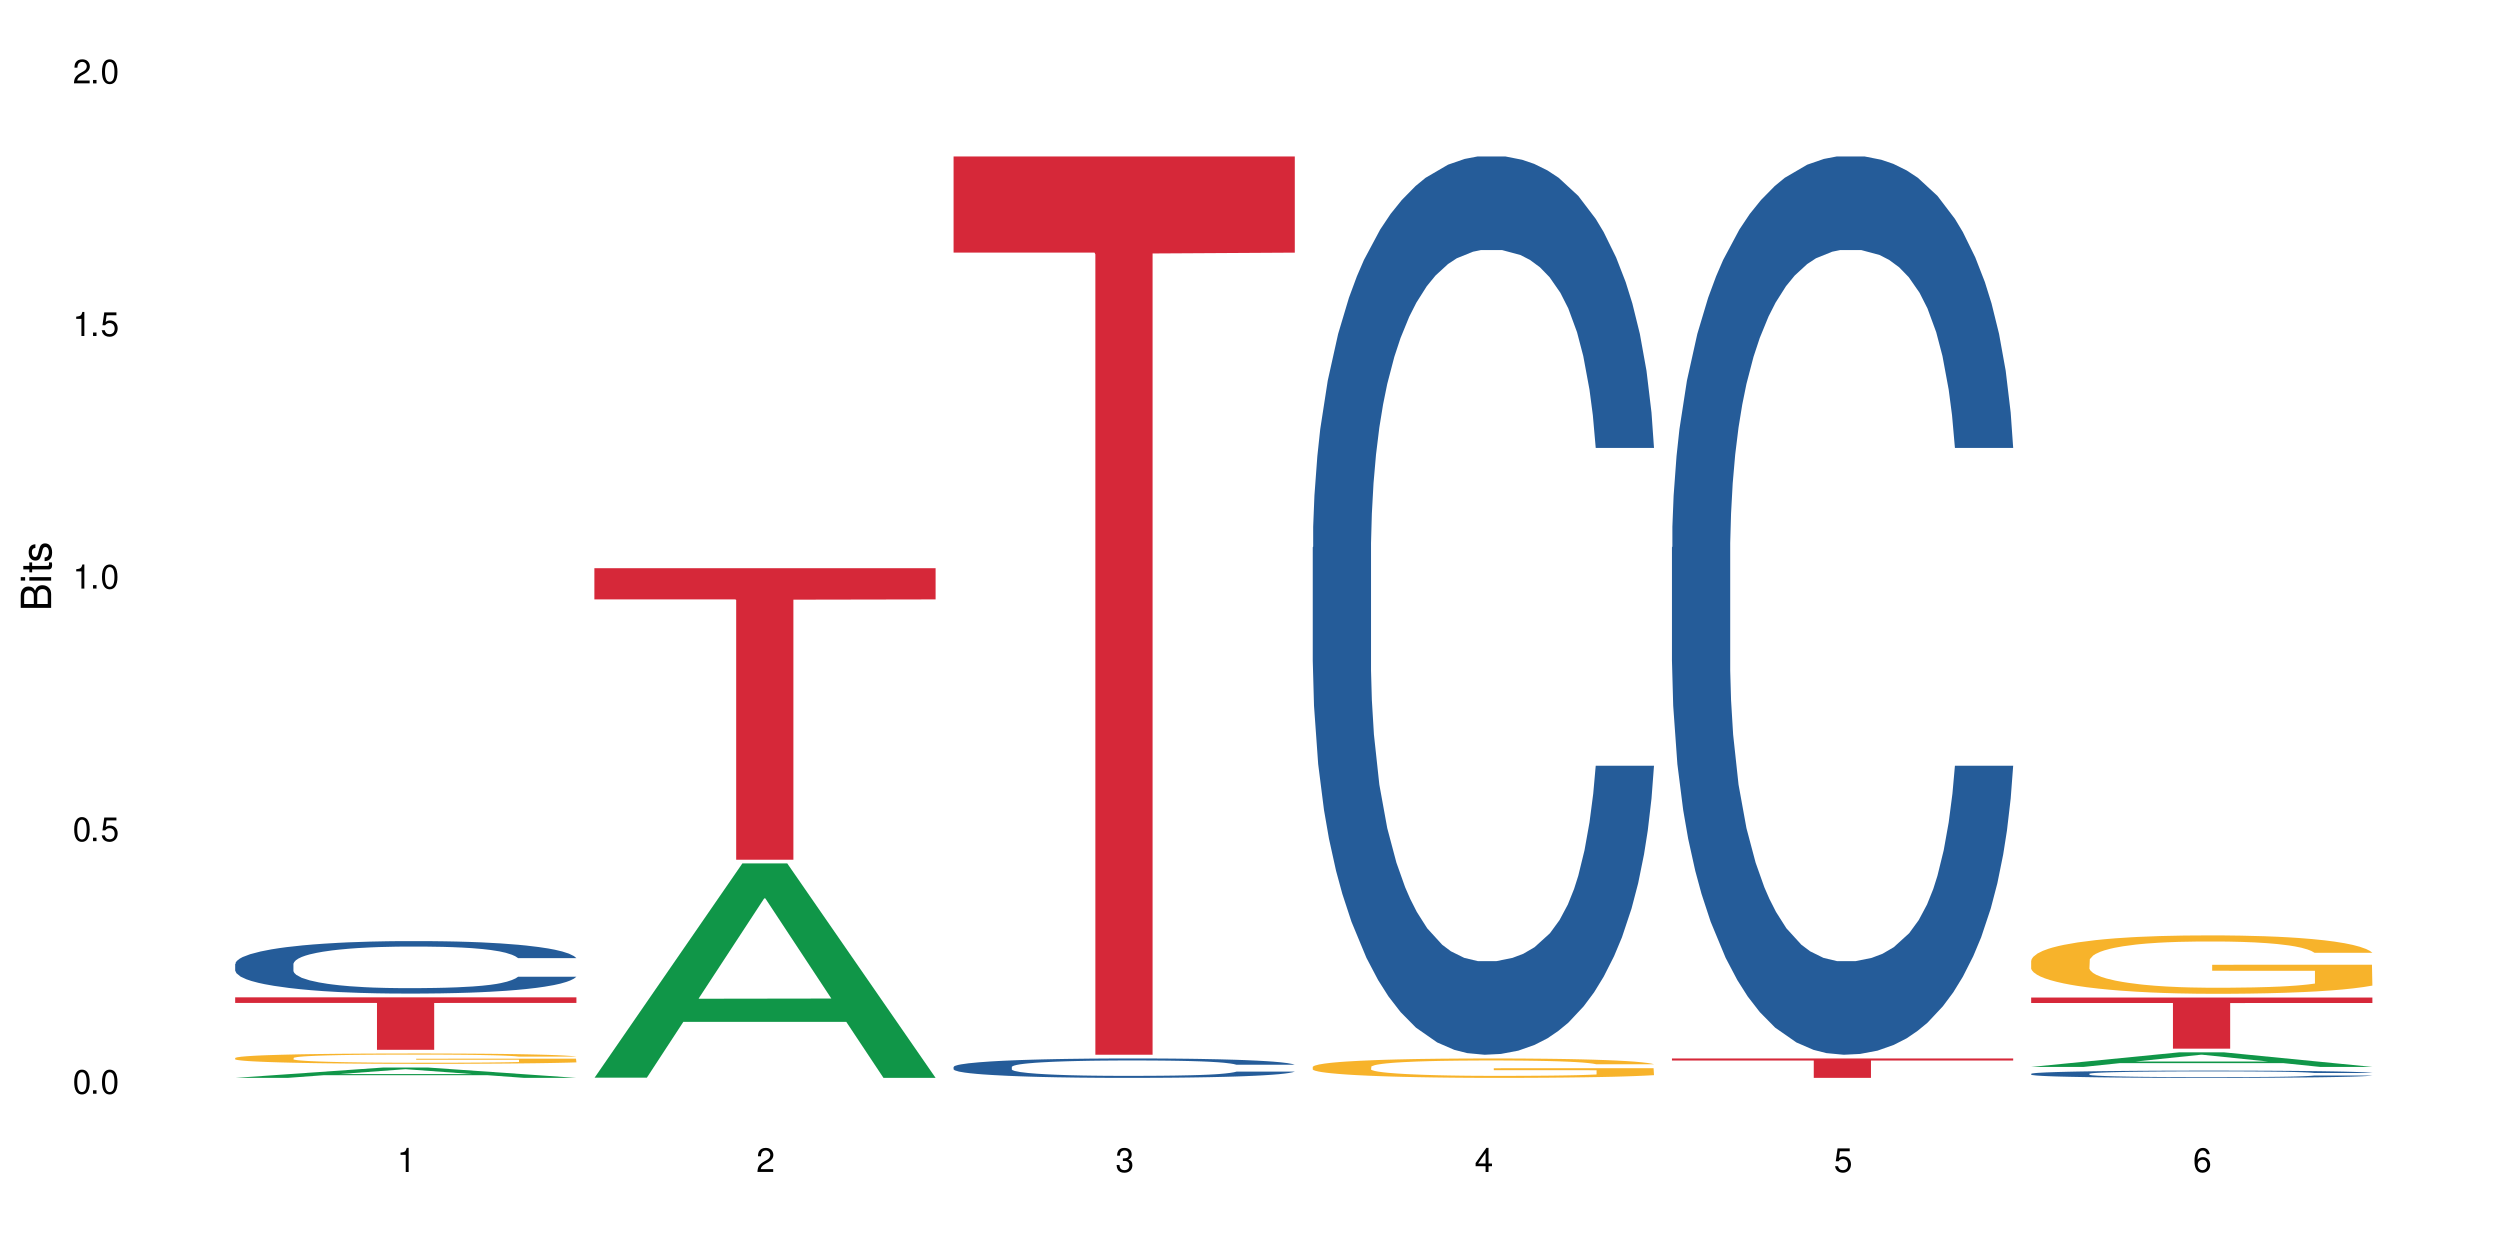 <?xml version="1.0" encoding="UTF-8"?>
<svg xmlns="http://www.w3.org/2000/svg" xmlns:xlink="http://www.w3.org/1999/xlink" width="720" height="360" viewBox="0 0 720 360">
<defs>
<g>
<g id="glyph-0-0">
</g>
<g id="glyph-0-1">
<path d="M 2.641 -6.938 C 2 -6.938 1.422 -6.656 1.078 -6.172 C 0.641 -5.562 0.406 -4.641 0.406 -3.359 C 0.406 -1.016 1.188 0.219 2.641 0.219 C 4.078 0.219 4.859 -1.016 4.859 -3.297 C 4.859 -4.641 4.656 -5.547 4.203 -6.172 C 3.844 -6.656 3.281 -6.938 2.641 -6.938 Z M 2.641 -6.188 C 3.547 -6.188 4 -5.25 4 -3.375 C 4 -1.406 3.562 -0.484 2.625 -0.484 C 1.734 -0.484 1.281 -1.438 1.281 -3.344 C 1.281 -5.25 1.734 -6.188 2.641 -6.188 Z M 2.641 -6.188 "/>
</g>
<g id="glyph-0-2">
<path d="M 1.828 -1 L 0.828 -1 L 0.828 0 L 1.828 0 Z M 1.828 -1 "/>
</g>
<g id="glyph-0-3">
<path d="M 4.562 -6.797 L 1.062 -6.797 L 0.547 -3.094 L 1.328 -3.094 C 1.719 -3.562 2.047 -3.734 2.578 -3.734 C 3.484 -3.734 4.062 -3.109 4.062 -2.094 C 4.062 -1.125 3.484 -0.531 2.578 -0.531 C 1.828 -0.531 1.375 -0.906 1.188 -1.672 L 0.328 -1.672 C 0.453 -1.109 0.547 -0.844 0.75 -0.594 C 1.125 -0.078 1.828 0.219 2.594 0.219 C 3.969 0.219 4.922 -0.781 4.922 -2.219 C 4.922 -3.562 4.031 -4.484 2.719 -4.484 C 2.25 -4.484 1.859 -4.359 1.469 -4.062 L 1.734 -5.969 L 4.562 -5.969 Z M 4.562 -6.797 "/>
</g>
<g id="glyph-0-4">
<path d="M 2.484 -4.938 L 2.484 0 L 3.328 0 L 3.328 -6.938 L 2.766 -6.938 C 2.469 -5.875 2.281 -5.734 0.984 -5.562 L 0.984 -4.938 Z M 2.484 -4.938 "/>
</g>
<g id="glyph-0-5">
<path d="M 4.859 -0.828 L 1.281 -0.828 C 1.359 -1.406 1.672 -1.781 2.5 -2.281 L 3.469 -2.828 C 4.406 -3.344 4.906 -4.062 4.906 -4.906 C 4.906 -5.484 4.672 -6.031 4.266 -6.406 C 3.859 -6.766 3.375 -6.938 2.719 -6.938 C 1.859 -6.938 1.219 -6.625 0.844 -6.031 C 0.609 -5.672 0.5 -5.234 0.484 -4.531 L 1.328 -4.531 C 1.359 -5.016 1.406 -5.281 1.531 -5.516 C 1.75 -5.938 2.188 -6.203 2.703 -6.203 C 3.469 -6.203 4.031 -5.641 4.031 -4.891 C 4.031 -4.344 3.719 -3.859 3.125 -3.516 L 2.234 -3 C 0.812 -2.172 0.406 -1.531 0.328 -0.016 L 4.859 -0.016 Z M 4.859 -0.828 "/>
</g>
<g id="glyph-0-6">
<path d="M 2.125 -3.188 L 2.578 -3.188 C 3.5 -3.188 3.984 -2.766 3.984 -1.922 C 3.984 -1.062 3.469 -0.531 2.594 -0.531 C 1.656 -0.531 1.203 -1 1.156 -2.016 L 0.312 -2.016 C 0.344 -1.453 0.438 -1.094 0.609 -0.781 C 0.953 -0.109 1.625 0.219 2.547 0.219 C 3.953 0.219 4.859 -0.625 4.859 -1.938 C 4.859 -2.828 4.516 -3.297 3.703 -3.594 C 4.344 -3.844 4.656 -4.328 4.656 -5.031 C 4.656 -6.219 3.875 -6.938 2.578 -6.938 C 1.203 -6.938 0.484 -6.172 0.453 -4.703 L 1.297 -4.703 C 1.312 -5.125 1.344 -5.359 1.453 -5.578 C 1.641 -5.969 2.062 -6.203 2.594 -6.203 C 3.344 -6.203 3.797 -5.75 3.797 -5 C 3.797 -4.516 3.609 -4.219 3.25 -4.047 C 3.016 -3.953 2.703 -3.922 2.125 -3.906 Z M 2.125 -3.188 "/>
</g>
<g id="glyph-0-7">
<path d="M 3.141 -1.672 L 3.141 0 L 3.984 0 L 3.984 -1.672 L 4.984 -1.672 L 4.984 -2.438 L 3.984 -2.438 L 3.984 -6.938 L 3.359 -6.938 L 0.266 -2.578 L 0.266 -1.672 Z M 3.141 -2.438 L 1 -2.438 L 3.141 -5.5 Z M 3.141 -2.438 "/>
</g>
<g id="glyph-0-8">
<path d="M 4.781 -5.125 C 4.609 -6.266 3.891 -6.938 2.844 -6.938 C 2.094 -6.938 1.422 -6.578 1.031 -5.953 C 0.594 -5.266 0.406 -4.422 0.406 -3.172 C 0.406 -2 0.578 -1.25 0.984 -0.641 C 1.359 -0.078 1.953 0.219 2.703 0.219 C 3.984 0.219 4.922 -0.75 4.922 -2.094 C 4.922 -3.375 4.062 -4.281 2.844 -4.281 C 2.172 -4.281 1.641 -4.031 1.281 -3.516 C 1.281 -5.234 1.828 -6.188 2.797 -6.188 C 3.391 -6.188 3.797 -5.797 3.938 -5.125 Z M 2.734 -3.531 C 3.547 -3.531 4.062 -2.953 4.062 -2.031 C 4.062 -1.156 3.484 -0.531 2.703 -0.531 C 1.922 -0.531 1.328 -1.188 1.328 -2.078 C 1.328 -2.938 1.906 -3.531 2.734 -3.531 Z M 2.734 -3.531 "/>
</g>
<g id="glyph-1-0">
</g>
<g id="glyph-1-1">
<path d="M 0 -0.953 L 0 -4.891 C 0 -5.719 -0.234 -6.344 -0.734 -6.797 C -1.188 -7.234 -1.812 -7.469 -2.5 -7.469 C -3.547 -7.469 -4.188 -7 -4.625 -5.875 C -4.984 -6.688 -5.625 -7.094 -6.531 -7.094 C -7.172 -7.094 -7.734 -6.859 -8.141 -6.391 C -8.562 -5.922 -8.75 -5.344 -8.75 -4.5 L -8.75 -0.953 Z M -4.984 -2.062 L -7.766 -2.062 L -7.766 -4.219 C -7.766 -4.844 -7.688 -5.203 -7.453 -5.5 C -7.219 -5.812 -6.859 -5.969 -6.375 -5.969 C -5.891 -5.969 -5.531 -5.812 -5.297 -5.5 C -5.062 -5.203 -4.984 -4.844 -4.984 -4.219 Z M -0.984 -2.062 L -4 -2.062 L -4 -4.781 C -4 -5.766 -3.438 -6.359 -2.484 -6.359 C -1.547 -6.359 -0.984 -5.766 -0.984 -4.781 Z M -0.984 -2.062 "/>
</g>
<g id="glyph-1-2">
<path d="M -6.281 -1.797 L -6.281 -0.797 L 0 -0.797 L 0 -1.797 Z M -8.75 -1.797 L -8.75 -0.797 L -7.484 -0.797 L -7.484 -1.797 Z M -8.75 -1.797 "/>
</g>
<g id="glyph-1-3">
<path d="M -6.281 -3.047 L -6.281 -2.016 L -8.016 -2.016 L -8.016 -1.016 L -6.281 -1.016 L -6.281 -0.172 L -5.469 -0.172 L -5.469 -1.016 L -0.719 -1.016 C -0.078 -1.016 0.281 -1.453 0.281 -2.234 C 0.281 -2.5 0.25 -2.719 0.188 -3.047 L -0.641 -3.047 C -0.609 -2.906 -0.594 -2.766 -0.594 -2.562 C -0.594 -2.141 -0.719 -2.016 -1.156 -2.016 L -5.469 -2.016 L -5.469 -3.047 Z M -6.281 -3.047 "/>
</g>
<g id="glyph-1-4">
<path d="M -4.531 -5.25 C -5.766 -5.25 -6.469 -4.422 -6.469 -2.969 C -6.469 -1.516 -5.719 -0.562 -4.547 -0.562 C -3.562 -0.562 -3.094 -1.062 -2.734 -2.562 L -2.516 -3.484 C -2.344 -4.188 -2.094 -4.469 -1.641 -4.469 C -1.047 -4.469 -0.641 -3.875 -0.641 -3 C -0.641 -2.453 -0.797 -2 -1.062 -1.75 C -1.25 -1.594 -1.422 -1.531 -1.875 -1.469 L -1.875 -0.406 C -0.422 -0.453 0.281 -1.266 0.281 -2.922 C 0.281 -4.5 -0.5 -5.516 -1.719 -5.516 C -2.656 -5.516 -3.172 -4.984 -3.469 -3.734 L -3.703 -2.766 C -3.891 -1.953 -4.156 -1.609 -4.594 -1.609 C -5.188 -1.609 -5.547 -2.125 -5.547 -2.938 C -5.547 -3.75 -5.203 -4.172 -4.531 -4.203 Z M -4.531 -5.25 "/>
</g>
</g>
</defs>
<rect x="-72" y="-36" width="864" height="432" fill="rgb(100%, 100%, 100%)" fill-opacity="1"/>
<path fill-rule="nonzero" fill="rgb(6.275%, 58.824%, 28.235%)" fill-opacity="1" d="M 67.73 310.43 L 67.836 310.426 L 110.359 307.449 L 123.273 307.449 L 166.008 310.43 L 150.992 310.43 L 140.281 309.652 L 93.352 309.652 L 82.852 310.43 L 67.73 310.43 L 97.863 309.332 L 135.977 309.328 L 116.973 307.938 L 116.766 307.934 L 116.555 307.941 L 97.758 309.328 L 97.863 309.332 Z M 67.73 310.43 "/>
<path fill-rule="nonzero" fill="rgb(14.51%, 36.078%, 60%)" fill-opacity="1" d="M 67.73 277.617 L 67.852 277.605 L 67.852 277.273 L 68.211 276.746 L 69.051 276.086 L 69.887 275.629 L 72.047 274.812 L 75.043 274.027 L 78.156 273.418 L 80.434 273.059 L 82.473 272.781 L 87.145 272.27 L 90.145 272.008 L 93.379 271.773 L 97.332 271.539 L 100.211 271.398 L 106.684 271.18 L 111.477 271.082 L 115.191 271.039 L 123.223 271.039 L 128.016 271.098 L 131.492 271.164 L 135.324 271.277 L 138.562 271.398 L 144.195 271.703 L 149.227 272.09 L 151.504 272.312 L 155.102 272.742 L 157.855 273.156 L 159.773 273.516 L 161.934 274.027 L 163.848 274.648 L 165.289 275.352 L 166.008 275.945 L 149.227 275.945 L 148.391 275.395 L 147.43 274.965 L 145.633 274.398 L 143.836 273.996 L 141.316 273.598 L 139.039 273.336 L 135.926 273.07 L 133.168 272.906 L 130.293 272.781 L 127.535 272.699 L 122.262 272.617 L 116.148 272.617 L 113.871 272.645 L 109.199 272.754 L 106.684 272.852 L 103.086 273.043 L 100.57 273.223 L 97.574 273.5 L 95.535 273.734 L 93.02 274.094 L 91.223 274.414 L 89.184 274.867 L 87.984 275.215 L 86.906 275.602 L 85.949 276.059 L 85.23 276.539 L 84.75 277.051 L 84.508 277.551 L 84.508 279.691 L 84.75 280.188 L 85.348 280.77 L 86.906 281.613 L 89.184 282.344 L 91.82 282.926 L 94.336 283.34 L 95.777 283.531 L 97.691 283.754 L 100.688 284.031 L 105.004 284.305 L 107.52 284.418 L 111.355 284.527 L 115.312 284.582 L 120.586 284.582 L 125.258 284.527 L 128.375 284.457 L 131.609 284.348 L 136.043 284.113 L 138.801 283.891 L 141.199 283.629 L 142.996 283.367 L 144.195 283.145 L 145.992 282.719 L 147.43 282.246 L 148.508 281.762 L 149.227 281.293 L 166.008 281.293 L 165.289 281.848 L 164.207 282.387 L 163.129 282.785 L 161.453 283.27 L 159.535 283.699 L 156.777 284.18 L 154.5 284.5 L 151.504 284.844 L 148.75 285.105 L 145.754 285.344 L 141.316 285.617 L 138.441 285.758 L 135.324 285.883 L 131.609 285.992 L 126.938 286.09 L 121.902 286.145 L 117.227 286.156 L 112.195 286.129 L 108.48 286.074 L 103.566 285.949 L 97.453 285.703 L 93.02 285.438 L 89.543 285.176 L 86.547 284.898 L 83.191 284.527 L 78.875 283.918 L 76.238 283.449 L 74.441 283.062 L 72.406 282.523 L 70.969 282.039 L 69.289 281.266 L 68.09 280.285 L 67.73 279.523 Z M 67.73 277.617 "/>
<path fill-rule="nonzero" fill="rgb(96.863%, 70.196%, 16.863%)" fill-opacity="1" d="M 67.73 304.68 L 67.852 304.68 L 67.852 304.625 L 68.332 304.5 L 69.527 304.332 L 71.086 304.195 L 72.766 304.086 L 73.844 304.027 L 75.641 303.945 L 77.199 303.887 L 81.152 303.766 L 86.188 303.648 L 88.945 303.602 L 92.059 303.555 L 96.496 303.504 L 98.531 303.484 L 104.766 303.441 L 111.836 303.414 L 119.625 303.406 L 123.223 303.406 L 128.133 303.418 L 134.848 303.449 L 138.68 303.477 L 141.676 303.504 L 144.793 303.539 L 148.629 303.594 L 152.223 303.66 L 155.102 303.723 L 157.977 303.805 L 160.375 303.891 L 162.41 303.988 L 164.207 304.102 L 165.289 304.195 L 166.008 304.293 L 149.348 304.293 L 148.391 304.195 L 147.309 304.125 L 145.512 304.035 L 143.715 303.969 L 141.918 303.918 L 138.562 303.848 L 135.684 303.801 L 132.09 303.766 L 128.613 303.738 L 124.66 303.723 L 122.262 303.719 L 115.91 303.719 L 110.156 303.738 L 106.801 303.758 L 104.406 303.781 L 101.047 303.82 L 99.012 303.855 L 97.812 303.875 L 94.219 303.961 L 91.82 304.035 L 90.504 304.09 L 88.824 304.172 L 87.625 304.242 L 86.309 304.352 L 85.59 304.434 L 84.629 304.617 L 84.508 305.109 L 84.871 305.211 L 85.59 305.324 L 86.547 305.422 L 87.984 305.523 L 89.422 305.605 L 91.941 305.711 L 94.098 305.781 L 95.777 305.828 L 99.012 305.902 L 100.328 305.926 L 103.445 305.973 L 106.684 306.012 L 110.637 306.043 L 113.633 306.062 L 118.426 306.074 L 124.539 306.074 L 131.73 306.059 L 136.285 306.035 L 139.398 306.016 L 141.438 305.996 L 143.953 305.965 L 145.754 305.938 L 147.43 305.91 L 149.469 305.863 L 149.469 305.211 L 119.863 305.211 L 119.863 304.906 L 165.887 304.902 L 166.008 305.965 L 163.488 306.039 L 160.375 306.109 L 157.379 306.164 L 154.262 306.211 L 149.828 306.262 L 146.23 306.297 L 140.719 306.332 L 135.684 306.359 L 130.41 306.375 L 125.738 306.383 L 120.223 306.387 L 115.312 306.379 L 110.039 306.363 L 105.844 306.34 L 102.008 306.312 L 98.172 306.277 L 93.379 306.223 L 90.262 306.176 L 87.027 306.117 L 83.789 306.051 L 80.914 305.977 L 78.996 305.918 L 77.078 305.855 L 75.043 305.773 L 73.125 305.68 L 71.688 305.598 L 70.367 305.5 L 69.41 305.41 L 68.449 305.289 L 67.969 305.191 L 67.73 305.105 Z M 67.73 304.68 "/>
<path fill-rule="nonzero" fill="rgb(83.922%, 15.686%, 22.353%)" fill-opacity="1" d="M 67.73 287.223 L 166.008 287.223 L 166.008 288.84 L 125.047 288.855 L 125.047 302.34 L 108.57 302.34 L 108.57 288.871 L 108.332 288.84 L 67.73 288.84 Z M 67.73 287.223 "/>
<path fill-rule="nonzero" fill="rgb(6.275%, 58.824%, 28.235%)" fill-opacity="1" d="M 171.18 310.371 L 171.285 310.316 L 213.809 248.656 L 226.723 248.656 L 269.453 310.43 L 254.441 310.43 L 243.73 294.305 L 196.797 294.305 L 186.297 310.371 L 171.18 310.371 L 201.312 287.637 L 239.426 287.578 L 220.422 258.75 L 220.211 258.691 L 220 258.867 L 201.207 287.578 L 201.312 287.637 Z M 171.18 310.371 "/>
<path fill-rule="nonzero" fill="rgb(83.922%, 15.686%, 22.353%)" fill-opacity="1" d="M 171.18 163.641 L 269.453 163.641 L 269.453 172.629 L 228.496 172.707 L 228.496 247.594 L 212.02 247.594 L 212.02 172.785 L 211.777 172.629 L 171.18 172.629 Z M 171.18 163.641 "/>
<path fill-rule="nonzero" fill="rgb(14.51%, 36.078%, 60%)" fill-opacity="1" d="M 274.629 307.27 L 274.746 307.266 L 274.746 307.141 L 275.105 306.949 L 275.945 306.703 L 276.785 306.535 L 278.941 306.23 L 281.938 305.941 L 285.055 305.715 L 287.332 305.582 L 289.367 305.48 L 294.043 305.289 L 297.039 305.195 L 300.273 305.105 L 304.23 305.02 L 307.105 304.969 L 313.578 304.887 L 318.371 304.852 L 322.086 304.836 L 330.117 304.836 L 334.91 304.855 L 338.387 304.883 L 342.223 304.922 L 345.457 304.969 L 351.09 305.082 L 356.125 305.223 L 358.402 305.305 L 361.996 305.465 L 364.754 305.617 L 366.672 305.75 L 368.828 305.941 L 370.746 306.172 L 372.184 306.43 L 372.902 306.652 L 356.125 306.652 L 355.285 306.445 L 354.324 306.289 L 352.527 306.078 L 350.73 305.93 L 348.215 305.781 L 345.938 305.684 L 342.82 305.586 L 340.062 305.527 L 337.188 305.48 L 334.43 305.449 L 329.156 305.418 L 323.047 305.418 L 320.77 305.43 L 316.094 305.469 L 313.578 305.504 L 309.98 305.578 L 307.465 305.645 L 304.469 305.746 L 302.434 305.832 L 299.914 305.965 L 298.117 306.082 L 296.078 306.254 L 294.883 306.379 L 293.801 306.523 L 292.844 306.691 L 292.125 306.871 L 291.645 307.059 L 291.406 307.246 L 291.406 308.035 L 291.645 308.223 L 292.246 308.438 L 293.801 308.746 L 296.078 309.02 L 298.715 309.234 L 301.234 309.387 L 302.672 309.457 L 304.59 309.539 L 307.586 309.645 L 311.898 309.746 L 314.418 309.785 L 318.25 309.828 L 322.207 309.848 L 327.48 309.848 L 332.152 309.828 L 335.27 309.801 L 338.508 309.762 L 342.941 309.672 L 345.695 309.594 L 348.094 309.496 L 349.891 309.398 L 351.09 309.316 L 352.887 309.156 L 354.324 308.984 L 355.406 308.805 L 356.125 308.629 L 372.902 308.629 L 372.184 308.836 L 371.105 309.035 L 370.027 309.184 L 368.348 309.363 L 366.43 309.52 L 363.676 309.699 L 361.398 309.816 L 358.402 309.945 L 355.645 310.043 L 352.648 310.129 L 348.215 310.23 L 345.336 310.281 L 342.223 310.328 L 338.508 310.371 L 333.832 310.406 L 328.797 310.426 L 324.125 310.43 L 319.09 310.422 L 315.375 310.398 L 310.461 310.355 L 304.348 310.262 L 299.914 310.164 L 296.438 310.066 L 293.441 309.965 L 290.086 309.828 L 285.773 309.602 L 283.137 309.43 L 281.34 309.285 L 279.301 309.086 L 277.863 308.906 L 276.184 308.621 L 274.988 308.258 L 274.629 307.977 Z M 274.629 307.27 "/>
<path fill-rule="nonzero" fill="rgb(83.922%, 15.686%, 22.353%)" fill-opacity="1" d="M 274.629 45.062 L 372.902 45.062 L 372.902 72.758 L 331.945 73 L 331.945 303.77 L 315.465 303.77 L 315.465 73.242 L 315.227 72.758 L 274.629 72.758 Z M 274.629 45.062 "/>
<path fill-rule="nonzero" fill="rgb(14.51%, 36.078%, 60%)" fill-opacity="1" d="M 378.074 157.625 L 378.195 157.391 L 378.195 151.715 L 378.555 142.73 L 379.395 131.379 L 380.23 123.574 L 382.391 109.621 L 385.387 96.145 L 388.5 85.738 L 390.777 79.59 L 392.816 74.859 L 397.492 66.109 L 400.488 61.617 L 403.723 57.598 L 407.676 53.578 L 410.555 51.211 L 417.027 47.43 L 421.82 45.773 L 425.535 45.062 L 433.566 45.062 L 438.359 46.008 L 441.836 47.191 L 445.668 49.082 L 448.906 51.211 L 454.539 56.414 L 459.57 63.035 L 461.848 66.82 L 465.445 74.152 L 468.199 81.246 L 470.117 87.395 L 472.277 96.145 L 474.191 106.785 L 475.633 118.844 L 476.352 129.012 L 459.57 129.012 L 458.734 119.555 L 457.773 112.223 L 455.977 102.527 L 454.18 95.668 L 451.66 88.812 L 449.383 84.32 L 446.27 79.824 L 443.512 76.988 L 440.637 74.859 L 437.879 73.441 L 432.605 72.023 L 426.492 72.023 L 424.215 72.496 L 419.543 74.387 L 417.027 76.043 L 413.43 79.352 L 410.914 82.426 L 407.918 87.156 L 405.879 91.176 L 403.363 97.324 L 401.566 102.766 L 399.527 110.566 L 398.328 116.48 L 397.25 123.102 L 396.293 130.906 L 395.574 139.184 L 395.094 147.93 L 394.855 156.445 L 394.855 193.098 L 395.094 201.613 L 395.691 211.543 L 397.25 225.969 L 399.527 238.504 L 402.164 248.434 L 404.68 255.527 L 406.121 258.84 L 408.035 262.621 L 411.035 267.352 L 415.348 272.082 L 417.863 273.973 L 421.699 275.867 L 425.656 276.812 L 430.93 276.812 L 435.602 275.867 L 438.719 274.684 L 441.953 272.793 L 446.387 268.77 L 449.145 264.988 L 451.543 260.496 L 453.34 256 L 454.539 252.219 L 456.336 244.887 L 457.773 236.848 L 458.852 228.57 L 459.57 220.531 L 476.352 220.531 L 475.633 229.988 L 474.555 239.211 L 473.473 246.07 L 471.797 254.348 L 469.879 261.676 L 467.121 269.953 L 464.844 275.391 L 461.848 281.305 L 459.094 285.797 L 456.098 289.816 L 451.66 294.547 L 448.785 296.91 L 445.668 299.039 L 441.953 300.934 L 437.281 302.586 L 432.246 303.535 L 427.574 303.77 L 422.539 303.297 L 418.824 302.352 L 413.91 300.223 L 407.797 295.965 L 403.363 291.473 L 399.887 286.98 L 396.891 282.25 L 393.535 275.867 L 389.223 265.461 L 386.586 257.422 L 384.785 250.801 L 382.75 241.578 L 381.312 233.301 L 379.633 220.059 L 378.434 203.266 L 378.074 190.262 Z M 378.074 157.625 "/>
<path fill-rule="nonzero" fill="rgb(96.863%, 70.196%, 16.863%)" fill-opacity="1" d="M 378.074 307.23 L 378.195 307.227 L 378.195 307.125 L 378.676 306.895 L 379.871 306.578 L 381.43 306.316 L 383.109 306.113 L 384.188 306.004 L 385.984 305.852 L 387.543 305.738 L 391.496 305.512 L 396.531 305.297 L 399.289 305.203 L 402.402 305.117 L 406.84 305.02 L 408.875 304.984 L 415.109 304.902 L 422.18 304.852 L 429.969 304.836 L 433.566 304.84 L 438.48 304.859 L 445.191 304.918 L 449.023 304.969 L 452.02 305.02 L 455.137 305.086 L 458.973 305.188 L 462.566 305.312 L 465.445 305.434 L 468.32 305.586 L 470.719 305.75 L 472.754 305.93 L 474.555 306.145 L 475.633 306.324 L 476.352 306.5 L 459.691 306.5 L 458.734 306.324 L 457.652 306.184 L 455.855 306.016 L 454.059 305.895 L 452.262 305.797 L 448.906 305.664 L 446.027 305.582 L 442.434 305.512 L 438.957 305.465 L 435.004 305.434 L 432.605 305.422 L 426.254 305.422 L 420.5 305.457 L 417.145 305.5 L 414.75 305.539 L 411.395 305.617 L 409.355 305.68 L 408.156 305.719 L 404.562 305.879 L 402.164 306.02 L 400.848 306.117 L 399.168 306.27 L 397.969 306.41 L 396.652 306.613 L 395.934 306.766 L 394.973 307.113 L 394.855 308.035 L 395.215 308.227 L 395.934 308.438 L 396.891 308.621 L 398.328 308.816 L 399.766 308.965 L 402.285 309.164 L 404.441 309.297 L 406.121 309.383 L 409.355 309.52 L 410.672 309.566 L 413.789 309.66 L 417.027 309.73 L 420.98 309.793 L 423.977 309.824 L 428.77 309.848 L 434.883 309.848 L 442.074 309.816 L 446.629 309.777 L 449.746 309.734 L 451.781 309.699 L 454.297 309.645 L 456.098 309.594 L 457.773 309.535 L 459.812 309.449 L 459.812 308.227 L 430.211 308.223 L 430.211 307.652 L 476.23 307.645 L 476.352 309.645 L 473.832 309.781 L 470.719 309.914 L 467.723 310.016 L 464.605 310.105 L 460.172 310.199 L 456.574 310.262 L 451.062 310.332 L 446.027 310.379 L 440.754 310.41 L 436.082 310.426 L 430.57 310.43 L 425.656 310.422 L 420.383 310.391 L 416.188 310.348 L 412.352 310.297 L 408.516 310.23 L 403.723 310.125 L 400.605 310.039 L 397.371 309.93 L 394.133 309.801 L 391.258 309.664 L 389.34 309.559 L 387.422 309.434 L 385.387 309.281 L 383.469 309.105 L 382.031 308.949 L 380.711 308.77 L 379.754 308.602 L 378.793 308.371 L 378.316 308.188 L 378.074 308.027 Z M 378.074 307.23 "/>
<path fill-rule="nonzero" fill="rgb(14.51%, 36.078%, 60%)" fill-opacity="1" d="M 481.523 157.625 L 481.645 157.391 L 481.645 151.715 L 482.004 142.73 L 482.84 131.379 L 483.68 123.574 L 485.836 109.621 L 488.832 96.145 L 491.949 85.738 L 494.227 79.59 L 496.266 74.859 L 500.938 66.109 L 503.934 61.617 L 507.172 57.598 L 511.125 53.578 L 514 51.211 L 520.473 47.43 L 525.27 45.773 L 528.984 45.062 L 537.012 45.062 L 541.809 46.008 L 545.281 47.191 L 549.117 49.082 L 552.352 51.211 L 557.984 56.414 L 563.02 63.035 L 565.297 66.82 L 568.891 74.152 L 571.648 81.246 L 573.566 87.395 L 575.723 96.145 L 577.641 106.785 L 579.078 118.844 L 579.797 129.012 L 563.02 129.012 L 562.18 119.555 L 561.223 112.223 L 559.426 102.527 L 557.625 95.668 L 555.109 88.812 L 552.832 84.32 L 549.715 79.824 L 546.961 76.988 L 544.082 74.859 L 541.328 73.441 L 536.055 72.023 L 529.941 72.023 L 527.664 72.496 L 522.992 74.387 L 520.473 76.043 L 516.879 79.352 L 514.363 82.426 L 511.367 87.156 L 509.328 91.176 L 506.812 97.324 L 505.012 102.766 L 502.977 110.566 L 501.777 116.48 L 500.699 123.102 L 499.738 130.906 L 499.02 139.184 L 498.543 147.93 L 498.301 156.445 L 498.301 193.098 L 498.543 201.613 L 499.141 211.543 L 500.699 225.969 L 502.977 238.504 L 505.613 248.434 L 508.129 255.527 L 509.566 258.84 L 511.484 262.621 L 514.48 267.352 L 518.797 272.082 L 521.312 273.973 L 525.148 275.867 L 529.102 276.812 L 534.375 276.812 L 539.051 275.867 L 542.168 274.684 L 545.402 272.793 L 549.836 268.77 L 552.594 264.988 L 554.988 260.496 L 556.789 256 L 557.984 252.219 L 559.785 244.887 L 561.223 236.848 L 562.301 228.57 L 563.02 220.531 L 579.797 220.531 L 579.078 229.988 L 578 239.211 L 576.922 246.07 L 575.246 254.348 L 573.328 261.676 L 570.57 269.953 L 568.293 275.391 L 565.297 281.305 L 562.539 285.797 L 559.543 289.816 L 555.109 294.547 L 552.234 296.91 L 549.117 299.039 L 545.402 300.934 L 540.727 302.586 L 535.695 303.535 L 531.02 303.77 L 525.988 303.297 L 522.27 302.352 L 517.359 300.223 L 511.246 295.965 L 506.812 291.473 L 503.336 286.98 L 500.34 282.25 L 496.984 275.867 L 492.668 265.461 L 490.031 257.422 L 488.234 250.801 L 486.195 241.578 L 484.758 233.301 L 483.082 220.059 L 481.883 203.266 L 481.523 190.262 Z M 481.523 157.625 "/>
<path fill-rule="nonzero" fill="rgb(83.922%, 15.686%, 22.353%)" fill-opacity="1" d="M 481.523 304.836 L 579.797 304.836 L 579.797 305.434 L 538.84 305.441 L 538.84 310.43 L 522.363 310.43 L 522.363 305.445 L 522.121 305.434 L 481.523 305.434 Z M 481.523 304.836 "/>
<path fill-rule="nonzero" fill="rgb(6.275%, 58.824%, 28.235%)" fill-opacity="1" d="M 584.973 307.27 L 585.074 307.266 L 627.598 303.074 L 640.512 303.074 L 683.246 307.273 L 668.23 307.273 L 657.523 306.176 L 610.59 306.176 L 600.09 307.27 L 584.973 307.27 L 615.105 305.723 L 653.219 305.719 L 634.215 303.762 L 634.004 303.758 L 633.793 303.77 L 615 305.719 L 615.105 305.723 Z M 584.973 307.27 "/>
<path fill-rule="nonzero" fill="rgb(14.51%, 36.078%, 60%)" fill-opacity="1" d="M 584.973 309.25 L 585.09 309.246 L 585.09 309.199 L 585.449 309.129 L 586.289 309.035 L 587.129 308.973 L 589.285 308.859 L 592.281 308.75 L 595.398 308.668 L 597.676 308.617 L 599.711 308.578 L 604.387 308.508 L 607.383 308.473 L 610.617 308.441 L 614.574 308.406 L 617.449 308.387 L 623.922 308.355 L 628.715 308.344 L 632.43 308.34 L 640.461 308.34 L 645.254 308.348 L 648.73 308.355 L 652.566 308.371 L 655.801 308.387 L 661.434 308.43 L 666.469 308.484 L 668.746 308.516 L 672.34 308.574 L 675.098 308.629 L 677.016 308.68 L 679.172 308.75 L 681.09 308.836 L 682.527 308.934 L 683.246 309.016 L 666.469 309.016 L 665.629 308.941 L 664.672 308.883 L 662.871 308.805 L 661.074 308.746 L 658.559 308.691 L 656.281 308.656 L 653.164 308.621 L 650.406 308.598 L 647.531 308.578 L 644.773 308.566 L 639.504 308.555 L 633.391 308.555 L 631.113 308.559 L 626.438 308.574 L 623.922 308.59 L 620.328 308.617 L 617.809 308.641 L 614.812 308.68 L 612.777 308.711 L 610.258 308.762 L 608.461 308.805 L 606.426 308.867 L 605.227 308.914 L 604.148 308.969 L 603.188 309.031 L 602.469 309.098 L 601.988 309.172 L 601.75 309.238 L 601.75 309.535 L 601.988 309.605 L 602.59 309.684 L 604.148 309.801 L 606.426 309.902 L 609.059 309.984 L 611.578 310.039 L 613.016 310.066 L 614.934 310.098 L 617.93 310.137 L 622.242 310.176 L 624.762 310.191 L 628.598 310.203 L 632.551 310.211 L 637.824 310.211 L 642.5 310.203 L 645.613 310.195 L 648.852 310.18 L 653.285 310.148 L 656.043 310.117 L 658.438 310.082 L 660.234 310.043 L 661.434 310.012 L 663.23 309.953 L 664.672 309.891 L 665.75 309.824 L 666.469 309.758 L 683.246 309.758 L 682.527 309.832 L 681.449 309.91 L 680.371 309.965 L 678.691 310.031 L 676.773 310.09 L 674.02 310.156 L 671.742 310.199 L 668.746 310.25 L 665.988 310.285 L 662.992 310.316 L 658.559 310.355 L 655.68 310.375 L 652.566 310.391 L 648.852 310.406 L 644.176 310.422 L 639.141 310.43 L 634.469 310.43 L 629.434 310.426 L 625.719 310.418 L 620.805 310.402 L 614.695 310.367 L 610.258 310.332 L 606.785 310.293 L 603.789 310.258 L 600.43 310.203 L 596.117 310.121 L 593.48 310.055 L 591.684 310.004 L 589.645 309.926 L 588.207 309.859 L 586.527 309.754 L 585.332 309.617 L 584.973 309.512 Z M 584.973 309.25 "/>
<path fill-rule="nonzero" fill="rgb(96.863%, 70.196%, 16.863%)" fill-opacity="1" d="M 584.973 276.598 L 585.09 276.582 L 585.09 276.273 L 585.57 275.582 L 586.77 274.629 L 588.328 273.844 L 590.004 273.23 L 591.082 272.906 L 592.883 272.445 L 594.438 272.109 L 598.395 271.414 L 603.426 270.77 L 606.184 270.492 L 609.301 270.23 L 613.734 269.941 L 615.773 269.832 L 622.004 269.586 L 629.074 269.434 L 636.867 269.387 L 640.461 269.402 L 645.375 269.465 L 652.086 269.633 L 655.922 269.785 L 658.918 269.941 L 662.035 270.141 L 665.867 270.449 L 669.465 270.816 L 672.34 271.184 L 675.215 271.645 L 677.613 272.137 L 679.652 272.676 L 681.449 273.32 L 682.527 273.859 L 683.246 274.398 L 666.586 274.398 L 665.629 273.859 L 664.551 273.445 L 662.754 272.938 L 660.953 272.57 L 659.156 272.277 L 655.801 271.879 L 652.926 271.633 L 649.328 271.414 L 645.855 271.277 L 641.898 271.184 L 639.504 271.156 L 633.148 271.156 L 627.398 271.262 L 624.043 271.387 L 621.645 271.508 L 618.289 271.738 L 616.25 271.922 L 615.055 272.047 L 611.457 272.523 L 609.059 272.953 L 607.742 273.246 L 606.062 273.707 L 604.867 274.121 L 603.547 274.734 L 602.828 275.195 L 601.871 276.242 L 601.75 279.008 L 602.109 279.594 L 602.828 280.223 L 603.789 280.777 L 605.227 281.359 L 606.664 281.805 L 609.18 282.406 L 611.336 282.805 L 613.016 283.066 L 616.25 283.48 L 617.57 283.621 L 620.688 283.898 L 623.922 284.113 L 627.875 284.297 L 630.871 284.387 L 635.668 284.465 L 641.777 284.465 L 648.969 284.375 L 653.523 284.25 L 656.641 284.129 L 658.676 284.02 L 661.195 283.852 L 662.992 283.695 L 664.672 283.527 L 666.707 283.266 L 666.707 279.594 L 637.105 279.578 L 637.105 277.855 L 683.125 277.84 L 683.246 283.852 L 680.73 284.266 L 677.613 284.664 L 674.617 284.973 L 671.5 285.234 L 667.066 285.527 L 663.473 285.711 L 657.957 285.926 L 652.926 286.062 L 647.652 286.156 L 642.977 286.203 L 637.465 286.219 L 632.551 286.188 L 627.277 286.094 L 623.082 285.973 L 619.246 285.816 L 615.414 285.617 L 610.617 285.297 L 607.504 285.035 L 604.266 284.711 L 601.031 284.328 L 598.156 283.914 L 596.238 283.59 L 594.32 283.219 L 592.281 282.758 L 590.363 282.238 L 588.926 281.762 L 587.609 281.223 L 586.648 280.715 L 585.691 280.023 L 585.211 279.469 L 584.973 278.992 Z M 584.973 276.598 "/>
<path fill-rule="nonzero" fill="rgb(83.922%, 15.686%, 22.353%)" fill-opacity="1" d="M 584.973 287.285 L 683.246 287.285 L 683.246 288.859 L 642.289 288.875 L 642.289 302.008 L 625.809 302.008 L 625.809 288.887 L 625.57 288.859 L 584.973 288.859 Z M 584.973 287.285 "/>
<g fill="rgb(0%, 0%, 0%)" fill-opacity="1">
<use xlink:href="#glyph-0-1" x="20.965" y="314.993"/>
<use xlink:href="#glyph-0-2" x="25.965" y="314.993"/>
<use xlink:href="#glyph-0-1" x="28.965" y="314.993"/>
</g>
<g fill="rgb(0%, 0%, 0%)" fill-opacity="1">
<use xlink:href="#glyph-0-1" x="20.965" y="242.251"/>
<use xlink:href="#glyph-0-2" x="25.965" y="242.251"/>
<use xlink:href="#glyph-0-3" x="28.965" y="242.251"/>
</g>
<g fill="rgb(0%, 0%, 0%)" fill-opacity="1">
<use xlink:href="#glyph-0-4" x="20.965" y="169.509"/>
<use xlink:href="#glyph-0-2" x="25.965" y="169.509"/>
<use xlink:href="#glyph-0-1" x="28.965" y="169.509"/>
</g>
<g fill="rgb(0%, 0%, 0%)" fill-opacity="1">
<use xlink:href="#glyph-0-4" x="20.965" y="96.767"/>
<use xlink:href="#glyph-0-2" x="25.965" y="96.767"/>
<use xlink:href="#glyph-0-3" x="28.965" y="96.767"/>
</g>
<g fill="rgb(0%, 0%, 0%)" fill-opacity="1">
<use xlink:href="#glyph-0-5" x="20.965" y="24.024"/>
<use xlink:href="#glyph-0-2" x="25.965" y="24.024"/>
<use xlink:href="#glyph-0-1" x="28.965" y="24.024"/>
</g>
<g fill="rgb(0%, 0%, 0%)" fill-opacity="1">
<use xlink:href="#glyph-0-4" x="114.367" y="337.532"/>
</g>
<g fill="rgb(0%, 0%, 0%)" fill-opacity="1">
<use xlink:href="#glyph-0-5" x="217.816" y="337.532"/>
</g>
<g fill="rgb(0%, 0%, 0%)" fill-opacity="1">
<use xlink:href="#glyph-0-6" x="321.266" y="337.532"/>
</g>
<g fill="rgb(0%, 0%, 0%)" fill-opacity="1">
<use xlink:href="#glyph-0-7" x="424.711" y="337.532"/>
</g>
<g fill="rgb(0%, 0%, 0%)" fill-opacity="1">
<use xlink:href="#glyph-0-3" x="528.16" y="337.532"/>
</g>
<g fill="rgb(0%, 0%, 0%)" fill-opacity="1">
<use xlink:href="#glyph-0-8" x="631.609" y="337.532"/>
</g>
<g fill="rgb(0%, 0%, 0%)" fill-opacity="1">
<use xlink:href="#glyph-1-1" x="14.725" y="176.012"/>
<use xlink:href="#glyph-1-2" x="14.725" y="168.012"/>
<use xlink:href="#glyph-1-3" x="14.725" y="165.012"/>
<use xlink:href="#glyph-1-4" x="14.725" y="162.012"/>
</g>
</svg>

